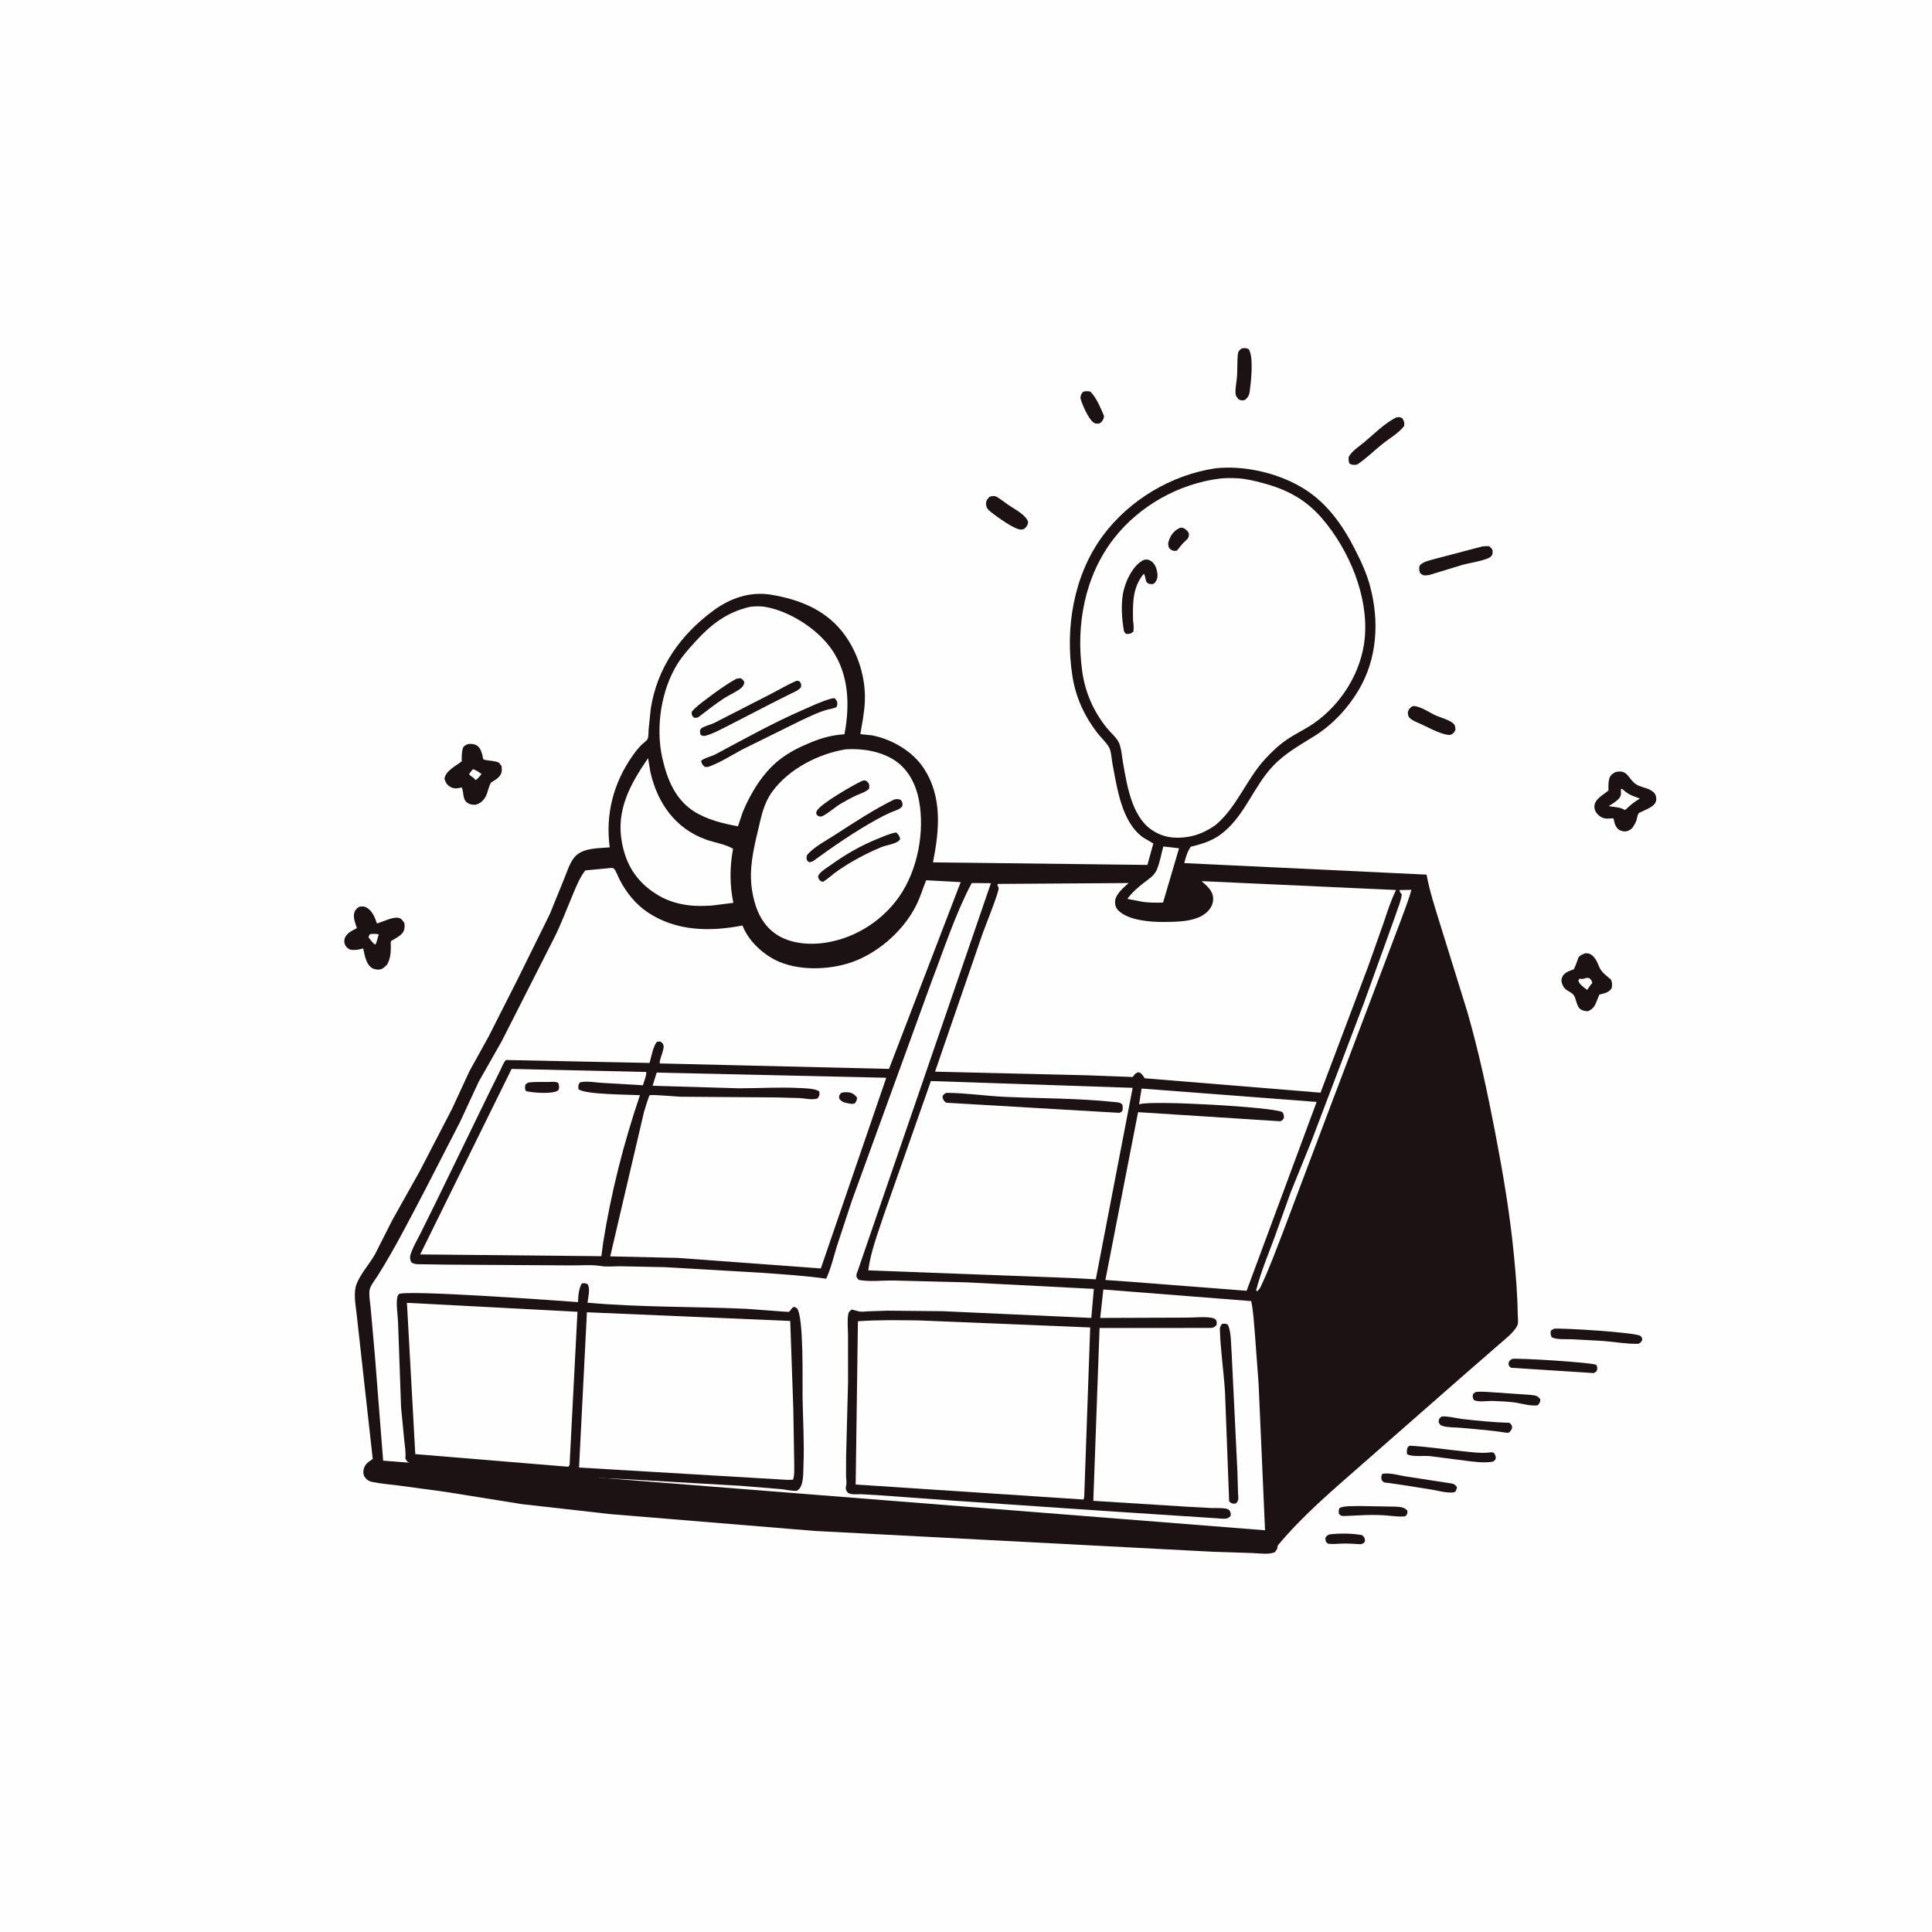 <svg version="1.1" xmlns="http://www.w3.org/2000/svg" style="display: block;" viewBox="0 0 2048 2048" width="1024" height="1024">
<path transform="translate(0,0)" fill="rgb(254,254,254)" d="M -0 -0 L 2048 0 L 2048 2048 L -0 2048 L -0 -0 z"/>
<path transform="translate(0,0)" fill="rgb(28,18,20)" d="M 1409.33 1626.5 C 1420.25 1625.23 1433.05 1625.32 1443.86 1627.3 C 1446.52 1629.82 1446.51 1629.86 1447.03 1633.5 C 1445.59 1636.17 1445.41 1635.93 1442.5 1636.95 C 1436.05 1636.6 1429.48 1636.08 1423.02 1636.25 C 1417.84 1636.39 1412.95 1637.11 1407.78 1636.39 C 1405.04 1634.18 1405.38 1634.04 1404.9 1630.5 C 1406.26 1627.85 1406.62 1627.85 1409.33 1626.5 z"/>
<path transform="translate(0,0)" fill="rgb(28,18,20)" d="M 1147.91 415.5 C 1150.57 414.296 1152.71 414.698 1155.5 415.004 C 1161.64 419.959 1167.16 433.531 1170.34 440.939 C 1169.96 444.22 1169.35 444.888 1167.49 447.5 L 1164.98 449.071 C 1162.77 449.014 1161.46 449.358 1159.52 448.127 C 1153.94 444.581 1146.95 428.48 1145.28 422 C 1145.71 419.075 1145.88 417.808 1147.91 415.5 z"/>
<path transform="translate(0,0)" fill="rgb(28,18,20)" d="M 1564.41 1475.5 L 1565.01 1475.43 C 1572.17 1474.89 1579.6 1475.77 1586.77 1476.19 L 1616.09 1478.18 C 1619.68 1478.55 1626.45 1478.54 1629.5 1480.16 C 1630.53 1480.7 1631.83 1482.25 1632.74 1483.07 C 1632.82 1486.48 1632.26 1486.79 1630.37 1489.5 C 1623.9 1491.18 1611.81 1487.4 1604.8 1486.56 C 1597.38 1485.66 1589.74 1485.31 1582.27 1485.08 C 1576.38 1484.9 1567.65 1486.57 1562.5 1484.2 C 1560.79 1481.24 1561 1481.07 1561.5 1477.64 L 1564.41 1475.5 z"/>
<path transform="translate(0,0)" fill="rgb(28,18,20)" d="M 1440.74 1596.44 L 1479.95 1597.12 C 1484.83 1597.5 1488.67 1597.65 1491.96 1601.5 C 1491.7 1604.99 1492.08 1605.13 1489.5 1607.4 C 1484.3 1607.97 1479.12 1607.3 1473.93 1606.85 C 1465.05 1605.84 1455.69 1605.76 1446.76 1606.05 L 1427.17 1606.94 C 1425.88 1606.94 1423.02 1607.24 1422 1606.82 C 1420.96 1606.39 1420.19 1605.48 1419.29 1604.81 C 1419.09 1602.06 1418.73 1600.98 1420.03 1598.5 C 1425.41 1596.04 1434.71 1596.72 1440.74 1596.44 z"/>
<path transform="translate(0,0)" fill="rgb(28,18,20)" d="M 1528.37 1501.5 C 1534.98 1501.02 1543.96 1503.5 1550.78 1504.28 C 1567.2 1506.16 1583.48 1507.74 1600 1508.24 C 1602.23 1510.04 1602.24 1510.22 1602.99 1513 C 1602.19 1515.89 1601.81 1516.35 1599.69 1518.5 C 1597.64 1518.92 1598.33 1518.98 1596.47 1518.68 C 1580.86 1516.2 1564.84 1515.01 1549.1 1513.58 C 1542.95 1513.02 1534.84 1513.36 1529.03 1511.51 C 1526.38 1510.67 1526.25 1509.79 1524.98 1507.5 C 1525.51 1503.63 1525.28 1503.86 1528.37 1501.5 z"/>
<path transform="translate(0,0)" fill="rgb(28,18,20)" d="M 1465.12 1562.5 C 1471.76 1560.61 1482.51 1563.84 1489.5 1564.95 L 1537.88 1572.42 C 1541.41 1572.89 1542.37 1573.67 1544.51 1576.48 L 1543.28 1580.5 C 1541.58 1581.83 1541.85 1581.97 1539.46 1582.11 C 1532.6 1582.5 1524.83 1580.35 1518.1 1579.13 L 1487.02 1574.18 L 1472.03 1572.01 C 1470.99 1571.85 1467.84 1571.73 1467 1571.25 C 1466.1 1570.72 1465.45 1569.84 1464.68 1569.14 C 1464.07 1565.96 1463.98 1565.5 1465.12 1562.5 z"/>
<path transform="translate(0,0)" fill="rgb(28,18,20)" d="M 1497.52 748.5 C 1504.9 747.911 1515.39 755.506 1522.22 758.5 C 1527.64 760.87 1535.11 762.708 1539.8 766.272 C 1542.69 768.469 1542.57 770.229 1542.84 773.5 C 1541.1 777.294 1540.98 777.246 1537.5 779.027 C 1528.71 779.469 1514.77 771.349 1506.57 767.68 C 1502.91 766.04 1497.81 764.211 1494.8 761.5 C 1492.4 759.332 1492.56 757.563 1492.37 754.5 C 1494.01 751.135 1494.19 750.576 1497.52 748.5 z"/>
<path transform="translate(0,0)" fill="rgb(28,18,20)" d="M 1315.91 369.5 C 1318.94 368.776 1320.71 368.709 1323.5 370.005 C 1329.22 377.388 1326.1 404.958 1324.8 414.695 C 1324.22 419.029 1322.98 421.393 1319.5 424.003 C 1316.48 424.706 1316.13 424.565 1313.18 423.5 C 1311.71 421.79 1310.08 420.064 1309.8 417.704 C 1309.14 412.14 1310.96 404.396 1311.32 398.655 C 1311.79 391.307 1311.4 383.81 1312.07 376.5 C 1312.42 372.766 1313.11 371.936 1315.91 369.5 z"/>
<path transform="translate(0,0)" fill="rgb(28,18,20)" d="M 1049.13 526.5 C 1052.25 525.883 1054.05 525.193 1057 526.926 C 1061.12 529.343 1064.99 532.589 1068.95 535.288 C 1075.4 539.684 1087.73 545.796 1089.94 553.5 C 1089.06 557.321 1088.74 557.767 1085.92 560.5 C 1084.59 560.998 1084.56 561.072 1082.99 561.324 C 1076.4 562.378 1056.03 547.168 1050.5 542.865 C 1047.31 540.384 1045.35 538.256 1045.25 534 C 1045.16 530.456 1046.92 528.817 1049.13 526.5 z"/>
<path transform="translate(0,0)" fill="rgb(28,18,20)" d="M 1494.37 1532.5 C 1513.19 1533.5 1531.88 1536.48 1550.62 1538.39 C 1559.78 1539.32 1569.66 1540.74 1578.84 1539.69 C 1580.89 1539.45 1581.84 1539.21 1583.75 1540.21 C 1584.75 1541.97 1585.5 1543.13 1585.61 1545.21 C 1585.71 1547.1 1584.66 1547.58 1583.5 1548.94 C 1582.48 1549.31 1582.19 1549.45 1580.98 1549.63 C 1572.74 1550.84 1563.1 1549.59 1554.9 1548.58 L 1515.56 1543.52 C 1509.48 1542.94 1496.27 1544.53 1491.61 1541.5 C 1491.21 1539.47 1491.24 1538.08 1491.65 1536.08 C 1492.13 1533.69 1492.32 1533.88 1494.37 1532.5 z"/>
<path transform="translate(0,0)" fill="rgb(28,18,20)" d="M 1602.94 1440.5 C 1609.25 1439.32 1688.18 1444.34 1691.86 1446.74 C 1693.01 1447.5 1693.21 1449.77 1693.12 1451 C 1692.92 1453.82 1691.64 1454.27 1689.5 1455.52 L 1602 1449.91 C 1599.55 1448.26 1599.66 1448.38 1598.99 1445.5 C 1599.92 1442.21 1600.04 1442.37 1602.94 1440.5 z"/>
<path transform="translate(0,0)" fill="rgb(28,18,20)" d="M 1647.22 1408.5 C 1656.09 1407.52 1732.87 1412.45 1738.58 1415.95 C 1740.41 1417.08 1740.44 1418.08 1740.92 1420 C 1739.68 1423.01 1739.53 1422.93 1736.65 1424.5 C 1724.53 1424.82 1711.14 1422.33 1698.95 1421.46 L 1666.23 1419.66 C 1660.15 1419.42 1650.08 1420.32 1644.78 1417.5 C 1643.61 1414.37 1643.45 1413.78 1644 1410.5 L 1647.22 1408.5 z"/>
<path transform="translate(0,0)" fill="rgb(28,18,20)" d="M 1480.23 442.5 C 1483.55 442.046 1483.74 441.836 1486.6 443.5 C 1488.5 446.942 1488.82 447.342 1488.5 451.458 C 1482.99 458.978 1472.43 464.983 1465.01 470.97 C 1456.24 478.051 1447.91 486.349 1438.5 492.527 C 1434.85 492.855 1433.91 493.18 1430.54 491.5 C 1429.46 488.815 1429.47 487.309 1429.64 484.5 C 1432.88 478.111 1440.56 473.425 1446.04 468.852 C 1456.22 460.37 1468.25 448.111 1480.23 442.5 z"/>
<path transform="translate(0,0)" fill="rgb(28,18,20)" d="M 1571.66 579.145 C 1573.91 578.9 1576.23 578.996 1578.5 578.979 L 1581.19 581.5 C 1582.79 583.435 1582.21 585.742 1581.92 588 C 1580.34 590.066 1579.7 590.88 1577.2 591.885 C 1569.04 595.175 1559.11 596.486 1550.48 598.71 L 1515.12 609.499 L 1513.76 609.702 C 1509.57 610.16 1508.88 610.304 1505.5 607.681 C 1504.22 604.266 1504.03 603.041 1504.9 599.5 C 1508.62 595.075 1516.94 593.712 1522.33 592.129 L 1571.66 579.145 z"/>
<path transform="translate(0,0)" fill="rgb(28,18,20)" d="M 1680.59 1010.5 C 1681.75 1010.55 1683.37 1010.53 1684.5 1010.92 C 1690.26 1012.89 1692.92 1019.34 1695.02 1024.5 C 1697.69 1031.05 1702.67 1033.85 1707.76 1038.5 C 1709.03 1041.89 1709.07 1043.75 1708.5 1047.31 C 1705.78 1051.91 1701.6 1052.68 1696.71 1054 L 1695.35 1054.36 L 1693.09 1060 L 1692.58 1061.33 C 1690.58 1066.48 1688.68 1069.6 1683.5 1071.89 C 1681.13 1072.04 1678.7 1071.56 1676.57 1070.5 C 1673.56 1069 1672.56 1066.56 1671.52 1063.55 C 1670.6 1060.84 1669.62 1056.19 1667.61 1054.15 C 1664.12 1050.61 1659.14 1049.98 1656.82 1045 C 1655.24 1041.6 1654.57 1039.18 1656.09 1035.56 C 1658.11 1030.76 1663.91 1029.2 1668.37 1027.47 C 1669.51 1024.97 1670.67 1022.5 1671.49 1019.87 L 1673 1015.5 C 1674.45 1012.67 1677.8 1011.53 1680.59 1010.5 z"/>
<path transform="translate(0,0)" fill="rgb(254,254,254)" d="M 1682.09 1036.5 L 1685 1036.99 C 1686.84 1038.98 1687.3 1039.4 1687.91 1042 C 1686.69 1043.32 1685.67 1044.52 1684.7 1046.04 L 1682.5 1049.31 L 1679.97 1047.5 C 1677.1 1044.97 1674.16 1043.25 1673.09 1039.5 L 1674.37 1037.37 C 1676.93 1038.22 1678.6 1037.56 1681.07 1036.82 L 1682.09 1036.5 z"/>
<path transform="translate(0,0)" fill="rgb(28,18,20)" d="M 497.437 788.5 L 501.5 788.75 C 507.744 789.953 509.735 794.463 511.219 800.004 C 511.451 800.868 512.004 804.237 512.41 804.768 C 513.633 806.37 525.589 806.173 528.801 808.5 C 529.758 809.193 530.916 811.186 531.694 812.174 C 532.683 819.459 530.919 822.637 524.932 826.786 C 523.927 827.483 521.126 828.932 520.474 829.757 C 518.206 832.622 517.125 839.873 515.227 843.601 C 512.779 848.41 509.628 851.388 504.5 853.022 C 502.264 853.124 500.144 853.125 498.01 852.321 C 489.456 849.096 492.275 841.247 489.5 834.67 C 485.3 835.755 481.69 836.45 477.67 834.295 C 473.968 832.311 472.24 829.386 471.144 825.5 C 472.468 816.811 482.984 812.276 489.487 806.953 C 489.365 801.926 489.321 796.757 491.077 792 C 493.244 789.61 494.438 789.269 497.437 788.5 z"/>
<path transform="translate(0,0)" fill="rgb(254,254,254)" d="M 501.143 815.5 C 503.592 815.338 508.353 819.148 510.524 820.48 L 506.141 825.5 L 503.979 826.903 C 502.001 823.422 498.94 823.449 497.235 820.5 L 501.143 815.5 z"/>
<path transform="translate(0,0)" fill="rgb(28,18,20)" d="M 380.202 961.5 C 382.605 960.829 385.109 960.465 387.432 961.48 C 393.735 964.238 397.002 971.309 399.023 977.423 L 399.512 978.925 C 405.913 977.212 416.156 971.625 422.5 972.991 C 425.797 973.702 426.849 975.977 428.669 978.5 C 429.942 988.503 425.605 990.914 417.567 995.785 C 417.274 995.963 414.531 997.443 414.425 997.659 C 413.978 998.567 414.342 1003.06 414.315 1004.24 C 414.151 1011.51 413.761 1015.93 410.398 1022.46 C 408.71 1024.09 406.837 1026.1 404.682 1027.09 C 401.879 1028.39 397.584 1027.85 394.896 1026.46 C 388.057 1022.9 386.491 1012.19 385.033 1005.41 L 383.829 1005.71 L 382 1006.13 C 378.003 1007.09 375.231 1007.19 371.122 1006.67 C 369.022 1005.39 367.463 1004.54 366.202 1002.37 C 364.929 1000.17 364.575 997.206 365.41 994.754 C 367.217 989.449 372.334 986.977 376.969 984.591 L 378.311 983.912 C 377.026 979.768 374.812 974.423 375.158 970.074 C 375.49 965.914 377.018 963.99 380.202 961.5 z"/>
<path transform="translate(0,0)" fill="rgb(254,254,254)" d="M 391.858 990.5 C 394.713 989.537 398.557 989.944 401.5 990.451 L 398.887 999.5 L 397.659 1001.39 C 394.886 999.488 392.687 996.129 390.569 993.5 L 391.858 990.5 z"/>
<path transform="translate(0,0)" fill="rgb(28,18,20)" d="M 1712.34 818.5 C 1725.82 815.044 1725.72 825.899 1734.49 831.502 C 1738.85 834.284 1744.44 834.825 1749 837.217 C 1752.05 838.82 1754.4 840.523 1755.32 844 C 1757.84 853.49 1748.13 856.536 1741.45 859.891 C 1740.77 860.234 1737.5 861.541 1737.07 862.077 C 1735.76 863.722 1735.25 867.938 1734.56 869.991 C 1733.62 872.792 1731.84 875.335 1730.26 877.81 C 1728.65 879.196 1726.61 880.642 1724.5 881.129 C 1721.96 881.718 1718.65 881.107 1716.5 879.733 C 1713.02 877.507 1711.44 873.169 1710.76 869.301 L 1710.5 867.665 C 1708.27 867.468 1709.19 867.441 1707.28 867.616 C 1702.17 868.084 1698.55 867.685 1694.58 864.17 C 1691.88 861.777 1690.09 858.687 1690.13 855 C 1690.23 846.842 1699.76 842.679 1705.08 837.844 C 1704.96 833.823 1704.8 829.735 1705.79 825.802 C 1706.76 821.989 1709.06 820.313 1712.34 818.5 z"/>
<path transform="translate(0,0)" fill="rgb(254,254,254)" d="M 1718.17 836.5 L 1719.42 836.284 L 1722.95 839.13 C 1727.57 842.899 1732.84 844.488 1738.38 846.452 C 1733.51 849.507 1729.19 852.428 1725.08 856.49 L 1724.08 857.5 L 1722.48 858.668 C 1717.17 855.234 1711.26 855.779 1705.31 854.503 C 1709.07 852.152 1713.15 849.801 1716.17 846.497 C 1718.64 843.782 1718.41 840.991 1718.23 837.58 L 1718.17 836.5 z"/>
<path transform="translate(0,0)" fill="rgb(28,18,20)" d="M 1288.81 496.364 C 1318.89 493.318 1352.85 500.963 1379 516.135 C 1405.77 531.663 1422.84 555.791 1436.59 582.86 C 1443 595.465 1448.9 608.236 1452.5 621.963 C 1462.24 659.091 1459.94 698.391 1440.01 731.87 C 1428.78 750.732 1413.05 767.674 1394.48 779.5 C 1377.95 790.025 1362.97 797.727 1349.28 812.187 C 1329.35 833.256 1320.36 862.248 1298 881.348 C 1286.82 890.897 1276.28 894.082 1262.23 897.589 C 1258.79 902.356 1256.78 909.267 1255.37 914.921 L 1512.22 927.135 C 1515.45 944.784 1521.15 961.934 1526.39 979.062 L 1555.47 1072.7 C 1567.53 1114.66 1576.68 1157.44 1584.91 1200.3 C 1593.25 1243.68 1600.71 1287.31 1604.89 1331.31 C 1606.84 1351.79 1608.62 1372.46 1608.85 1393.04 C 1608.88 1395.95 1609.6 1401.29 1608.88 1403.84 C 1607.74 1407.84 1602.44 1413.33 1599.49 1416.09 L 1547.26 1461.55 L 1442.94 1553.05 C 1412.46 1579.84 1380.41 1606.93 1354.5 1638.26 C 1354.13 1641.57 1353.6 1642.66 1351.5 1645.24 C 1345.46 1648.29 1334.73 1646.51 1327.95 1646.29 L 1284.65 1644.88 L 863.914 1622.87 L 647.145 1605.04 L 553.252 1594.45 L 472.42 1581.47 L 422.647 1574.73 C 413.144 1573.47 403.584 1572.82 394.181 1570.85 C 391.862 1570.36 389.361 1569.03 387.776 1567.22 C 385.576 1564.71 384.794 1561.91 385.3 1558.66 C 386.209 1552.81 389.313 1550.5 393.998 1547.33 L 395.121 1546.58 L 377.868 1391.39 C 376.723 1381.92 374.5 1369.39 378.221 1360.5 C 382.953 1349.18 391.656 1340.01 397.638 1329.35 L 416.068 1293 L 444.799 1241.75 L 479.217 1175.36 L 497.618 1135.53 L 517.926 1098.85 L 548.306 1038.87 L 582.9 968.779 L 598.471 930.467 C 601.263 923.459 604.022 914.654 608.863 908.821 C 617.449 898.476 633.927 899.395 646.328 898.233 C 641.634 863.132 650.265 829.814 670.754 800.844 C 673.625 796.785 676.636 792.948 680.165 789.435 C 681.534 788.073 685.661 785.056 686.4 783.507 C 687.647 780.895 687.348 776.244 687.545 773.361 L 689.78 751.69 C 696.429 707.93 721.367 672.613 756.834 646.764 C 774.439 633.933 795.352 626.843 817.135 630.394 C 848.64 635.53 877.327 647.313 896.275 674.223 C 909.967 693.67 917.663 718.986 916.795 742.831 C 916.364 754.672 913.964 766.55 911.995 778.214 L 924.369 779.495 C 945.134 783.549 966.854 795.968 978.748 813.704 C 999.184 844.176 995.827 879.842 989 914.127 L 1216.29 916.852 L 1222.58 894.118 L 1211.88 887.862 C 1188.86 871.443 1184.33 835.691 1179.32 810.045 C 1178.32 804.931 1178.21 797.789 1176.08 793.148 C 1173.57 787.715 1167.08 781.953 1163.3 777.053 C 1149.47 759.101 1140.34 739.262 1136.81 716.792 C 1128.85 666.221 1137.94 610.188 1168.73 568.334 C 1196.94 529.988 1241.74 503.254 1288.81 496.364 z"/>
<path transform="translate(0,0)" fill="rgb(254,254,254)" d="M 1233.19 897.302 L 1249.84 899.196 L 1232.9 956.734 C 1225.47 957.014 1218.48 956.91 1211.1 955.982 L 1195.08 952.832 C 1199.86 946.162 1206.02 940.875 1212.46 935.847 C 1217.57 931.864 1223.27 928.562 1226.03 922.444 C 1229.4 914.976 1230.92 905.251 1233.19 897.302 z"/>
<path transform="translate(0,0)" fill="rgb(254,254,254)" d="M 1483.48 943.5 L 1496.15 943.242 C 1493.37 953.704 1489.12 963.842 1485.54 974.067 L 1454.64 1055.73 L 1410.5 1172.14 L 1360.23 1305.52 C 1352.47 1325.39 1345.24 1345.61 1335.97 1364.83 C 1335.2 1366.28 1333.95 1367.48 1332.88 1368.71 L 1331.5 1367.9 C 1336.45 1348.68 1344.25 1330.11 1351.13 1311.52 L 1368.34 1263.49 L 1389.96 1210.29 L 1445.82 1063.16 L 1479.15 970.676 C 1481.46 963.222 1485.02 955.769 1485.94 948 C 1484.91 946.821 1484.14 946.026 1483.69 944.479 L 1483.48 943.5 z"/>
<path transform="translate(0,0)" fill="rgb(254,254,254)" d="M 686.99 803.715 L 689.476 818.515 C 696.976 851.376 715.849 878.175 748.214 889.926 C 756.918 893.086 769.508 895.022 777.079 899.756 C 773.532 918.509 773.378 938.363 777.41 957.039 L 754.25 959.956 C 745.914 960.399 737.125 960.656 728.854 959.481 C 715.52 957.588 704.806 953.927 693.522 946.379 C 673.981 933.307 663.449 915.933 659.199 892.753 C 652.928 858.55 668.185 830.99 686.99 803.715 z"/>
<path transform="translate(0,0)" fill="rgb(254,254,254)" d="M 896.684 794.293 C 914.228 793.147 934.402 796.442 949.181 806.534 C 963.327 816.195 971.161 832.207 974.212 848.659 C 980.393 881.992 972.735 922.472 953.188 950.449 C 935.713 975.46 908.081 993.422 877.989 998.79 C 859.625 1002.19 837.585 1000.83 821.888 989.777 C 806.674 979.065 800.02 961.575 797.216 943.865 C 793.716 921.759 798.567 900.839 803.692 879.476 C 807.311 864.389 809.455 851.73 818.87 838.854 C 836.286 815.035 868.012 798.8 896.684 794.293 z"/>
<path transform="translate(0,0)" fill="rgb(28,18,20)" d="M 914.568 827.5 L 917.408 827.233 C 918.297 827.878 919.473 828.662 920.178 829.5 C 921.838 831.475 921.543 833.714 921.268 836.068 C 917.74 839.623 912.491 840.992 908 843.047 C 902.37 845.624 896.831 848.645 891.51 851.807 C 884.564 855.936 878.718 861.683 871.5 865.303 C 868.548 865.898 868.562 865.562 865.921 864.013 C 865.211 861.868 864.796 861.996 865.8 859.74 C 869.097 852.33 906.223 831.012 914.568 827.5 z"/>
<path transform="translate(0,0)" fill="rgb(28,18,20)" d="M 949.285 882.5 L 950.612 882.846 C 952.796 885.235 953.533 886.336 954.209 889.5 C 951.474 894.588 939.856 895.671 934.547 897.873 C 918.281 904.62 902.531 913.058 888.022 923.047 C 882.658 926.74 878.065 931.346 872.5 934.745 L 870.973 934.396 C 868.257 933.27 868.086 932.041 867.172 929.5 C 867.538 928.202 867.569 927.728 868.5 926.51 C 871.286 922.866 877.378 919.283 881.107 916.604 C 896.788 905.34 912.533 896.391 930.445 889.101 C 936.565 886.61 942.792 883.817 949.285 882.5 z"/>
<path transform="translate(0,0)" fill="rgb(28,18,20)" d="M 947.891 847.5 C 951.13 847.047 951.981 846.594 954.976 848.099 C 956.893 851.017 956.88 851.022 956.538 854.5 C 953.757 858.328 949.099 859.095 944.928 860.891 C 939.765 863.115 934.792 865.628 929.875 868.35 C 906.302 881.404 883.387 897.128 861.648 913.007 L 858 914.117 L 855.771 912.5 C 854.64 909.793 854.846 909.416 855.441 906.5 C 862.365 898.024 875.519 891.178 884.819 885.178 C 905.527 871.819 925.703 858.417 947.891 847.5 z"/>
<path transform="translate(0,0)" fill="rgb(254,254,254)" d="M 795.488 643.183 C 800.43 642.697 806.152 642.45 811.062 643.296 C 837.431 647.842 867.131 667.042 882.161 689.141 C 900.058 715.457 900.941 748.061 895.16 778.334 C 882.112 779.253 871.567 782.024 859.5 786.979 C 847.699 791.825 836.056 797.582 826.017 805.534 C 808.498 819.413 795.912 840.379 787.372 860.733 L 782.264 875.921 C 766.541 873.022 749.374 868.872 735.713 860.158 C 715.794 847.451 707.233 826.053 702.187 803.995 C 694.769 771.573 700.63 731.299 718.585 703.038 C 723.668 695.038 729.985 687.959 736.343 680.963 C 753.478 662.111 770.297 648.811 795.488 643.183 z"/>
<path transform="translate(0,0)" fill="rgb(28,18,20)" d="M 780.621 719.5 L 785 718.915 C 787.587 720.613 788.001 720.64 789.045 723.5 C 788.507 725.693 787.787 727.397 786.072 728.955 C 781.506 733.1 773.354 736.414 768 739.908 C 758.401 746.174 749.557 753.1 740.5 760.085 C 738.31 761.138 737.943 761.013 735.5 760.699 C 733.164 757.963 733.194 758.094 733.258 754.5 C 737.644 749.222 743.595 745.013 749.052 740.855 C 759.11 733.192 769.542 725.602 780.621 719.5 z"/>
<path transform="translate(0,0)" fill="rgb(28,18,20)" d="M 844.861 721.5 L 847.677 722.324 C 849.487 725.216 849.515 725.134 849.018 728.5 C 845.973 732.332 841.294 733.852 837 735.958 L 817.892 745.572 L 772.196 769.132 C 764.231 773.096 756.121 777.696 747.5 780.024 C 744.691 780.152 744.644 780.268 742.411 778.6 L 741.996 774.5 C 742.497 773.675 742.757 772.642 743.5 772.026 C 745.954 769.991 753.68 768.014 757.04 766.385 L 817.798 735.273 C 826.759 730.667 835.542 725.311 844.861 721.5 z"/>
<path transform="translate(0,0)" fill="rgb(28,18,20)" d="M 881.441 740.5 L 884.5 740.043 C 885.425 740.849 885.958 741.206 886.628 742.35 C 888.072 744.818 887.768 747.09 886.762 749.5 C 885.08 750.224 883.576 750.863 881.766 751.194 C 870.163 753.311 858.303 759.568 847.638 764.462 L 786.321 794.758 C 774.639 801.079 763.075 808.633 750.5 813.005 L 747 812.912 C 744.569 810.647 743.891 809.746 743.182 806.5 C 747.283 803.098 753.457 802.231 758.235 799.691 C 788.958 783.36 818.871 766.56 850.873 752.619 C 860.807 748.291 870.968 743.309 881.441 740.5 z"/>
<path transform="translate(0,0)" fill="rgb(254,254,254)" d="M 542.322 1133.1 L 684.995 1136.33 C 685.781 1138.87 682.336 1147.45 681.496 1150.42 L 637.496 1147.85 C 630.527 1147.41 621.098 1145.54 614.5 1147.49 C 612.776 1150.38 613.041 1151.22 613.141 1154.5 C 619.437 1160.37 666.837 1160.24 678.361 1160.93 C 660.969 1212.38 648.067 1263.08 639.44 1316.75 L 637.472 1331.61 L 445.415 1329.75 L 542.322 1133.1 z"/>
<path transform="translate(0,0)" fill="rgb(28,18,20)" d="M 560.026 1147.5 C 566.942 1146.62 574.436 1147.04 581.422 1146.96 C 584.731 1146.92 588.931 1146.16 591.819 1148 C 592.46 1150.33 593.04 1152.02 592.323 1154.43 C 591.704 1156.52 590.328 1156.48 588.5 1157.33 C 580.677 1159.43 565.443 1158.41 557.5 1156.61 C 556.04 1153.51 556.475 1152.78 557.031 1149.5 L 560.026 1147.5 z"/>
<path transform="translate(0,0)" fill="rgb(254,254,254)" d="M 1210.13 1153.92 L 1395.7 1168.09 L 1321.46 1368.3 L 1198.75 1358.77 L 1171.76 1356.81 L 1206.4 1178.94 L 1356.42 1188.54 C 1359.01 1188.41 1359.26 1187.37 1360.9 1185.5 C 1360.91 1182.15 1361.29 1181.49 1359.17 1178.76 C 1347.34 1173.31 1222.05 1166.38 1208.59 1170.37 L 1207.48 1170.73 L 1210.13 1153.92 z"/>
<path transform="translate(0,0)" fill="rgb(254,254,254)" d="M 909.434 1400.59 C 930.779 1399.03 952.679 1399.44 974.073 1399.7 L 1155.65 1407.16 L 1149.33 1586.5 L 1148.65 1589.57 L 907.042 1573.66 L 909.434 1400.59 z"/>
<path transform="translate(0,0)" fill="rgb(254,254,254)" d="M 696.132 1136.99 L 939.48 1142.47 L 870.115 1344.61 L 718.249 1333.42 L 646.858 1331.79 L 682.662 1178.7 C 683.229 1176.87 687.893 1161.41 688.609 1161.02 C 690.449 1160.03 716.194 1162.37 721.332 1162.58 L 822.337 1163.31 L 848.071 1164.01 C 853.254 1164.33 862.354 1166.54 867.009 1164.09 C 868.735 1160.88 868.955 1160.65 868.5 1157.06 C 864.253 1153.61 852.236 1153.6 846.761 1153.33 C 825.571 1152.27 804.386 1153.65 783.198 1153.63 L 691.764 1150.97 L 696.132 1136.99 z"/>
<path transform="translate(0,0)" fill="rgb(28,18,20)" d="M 891.747 1158.5 C 894.112 1157.76 896.483 1157.67 898.945 1157.88 C 903.339 1158.26 905.87 1160.13 908.5 1163.49 C 908.41 1166.23 907.857 1167.27 906.291 1169.5 C 903.888 1170.5 902.34 1170.18 899.849 1169.72 C 895.257 1168.88 892.374 1168.4 889.613 1164.5 C 889.368 1160.95 889.423 1161.23 891.747 1158.5 z"/>
<path transform="translate(0,0)" fill="rgb(254,254,254)" d="M 986.797 1145.95 L 1200.66 1153.16 L 1161.59 1356.14 L 1136.32 1354.78 L 920.382 1346.65 C 922.897 1326.95 930.773 1306.83 936.875 1288 L 986.797 1145.95 z"/>
<path transform="translate(0,0)" fill="rgb(28,18,20)" d="M 1002.99 1158.5 L 1004.17 1158.45 C 1024.51 1158.62 1045.4 1161.83 1065.84 1162.74 C 1104.27 1164.44 1143.72 1164.15 1181.96 1168.25 C 1185.51 1168.63 1187.32 1168.44 1189.79 1171 C 1190.1 1173.16 1190.49 1175.04 1189.79 1177.17 C 1189.23 1178.85 1187.98 1178.94 1186.5 1179.68 L 1003 1168.93 C 1000.24 1166.76 1000.15 1166.36 999.035 1163 C 999.9 1160 1000.28 1160.18 1002.99 1158.5 z"/>
<path transform="translate(0,0)" fill="rgb(254,254,254)" d="M 1292.58 507.378 C 1298.96 506.593 1305.91 506.655 1312.33 507.038 C 1320.94 507.554 1329.91 509.748 1338.22 511.944 C 1364.06 518.777 1384.07 529.297 1401.68 549.834 C 1430.01 582.889 1450.76 631.96 1446.74 676.035 C 1443.44 712.204 1422.03 746.5 1392.42 766.94 C 1383.62 773.009 1373.84 777.481 1364.97 783.441 C 1355.88 789.556 1348.03 796.965 1340.66 805.06 C 1321.12 826.525 1310.97 855.605 1288.94 874.221 C 1280.01 880.667 1270.55 885.234 1259.59 887.051 C 1245.15 889.447 1231.88 887.672 1219.86 879.006 C 1199.4 864.272 1194.5 831.436 1190.4 808.357 C 1189.26 801.95 1188.81 793.408 1186.19 787.46 C 1183.73 781.861 1177.19 776.563 1173.31 771.717 C 1158.96 753.828 1150.19 733.722 1147.1 711.035 C 1140.44 662.157 1149.96 610.516 1180.7 570.897 C 1207.48 536.387 1249.43 512.846 1292.58 507.378 z"/>
<path transform="translate(0,0)" fill="rgb(28,18,20)" d="M 1250.98 559.5 L 1252.87 559.379 C 1254.55 559.568 1256.32 560.658 1257.51 561.8 C 1259.63 563.829 1260.61 564.829 1260.19 568 C 1259.87 570.429 1258.46 571.799 1256.72 573.271 C 1253.15 576.288 1250.56 580.239 1247.5 583.769 L 1246.5 583.883 C 1242.54 584.085 1242.01 583.339 1239.23 580.89 C 1238.22 577.742 1237.95 576.187 1239.06 573 C 1241.25 566.715 1244.88 562.159 1250.98 559.5 z"/>
<path transform="translate(0,0)" fill="rgb(28,18,20)" d="M 1212.49 593.5 C 1215.68 592.821 1217.38 592.961 1220.18 594.765 C 1223.82 597.105 1225.66 601.431 1226.48 605.5 C 1227.33 609.667 1227.41 613.458 1224.75 617 C 1223.56 618.581 1222.63 619.292 1220.5 619.204 C 1212.45 618.873 1215.51 612.235 1212.5 608.192 C 1200.27 622.562 1200.78 640.108 1201.08 657.735 C 1201.62 661.786 1201.97 665.387 1201.48 669.458 C 1198.08 672.249 1197.7 671.909 1193.5 671.944 L 1191.55 669.395 C 1189.01 656.198 1187.83 637.476 1191.48 624.525 L 1191.94 623 L 1192.83 620.062 C 1196.21 610.233 1202.91 598.084 1212.49 593.5 z"/>
<path transform="translate(0,0)" fill="rgb(254,254,254)" d="M 1273.72 934.041 L 1479.88 943.431 C 1474.31 954.641 1470.66 966.501 1466.65 978.321 L 1450.11 1025 L 1399.81 1158.27 L 1213.38 1143.01 C 1211.63 1140.05 1210.54 1138.31 1207.5 1136.62 C 1203.3 1137.4 1203.27 1138.4 1200.73 1141.66 L 1151.42 1139.82 L 991.184 1136 L 1041.37 990.263 C 1043.79 983.364 1059.03 945.661 1058.58 941.5 C 1058.45 940.256 1057.68 939.167 1057.22 938 L 1058 936.992 L 1196.43 936.062 C 1191.01 940.853 1182.2 948.107 1182 955.845 C 1181.91 959.429 1182.93 962.606 1185.5 965.156 C 1196.17 975.731 1219.4 977.436 1233.63 977.303 C 1248.49 977.165 1269.99 977.341 1280.84 965.454 C 1284.27 961.707 1286.26 957.129 1285.99 952 C 1285.56 943.94 1279.28 938.973 1273.72 934.041 z"/>
<path transform="translate(0,0)" fill="rgb(254,254,254)" d="M 644.228 920.42 C 646.168 920.245 649.433 919.377 650.961 921 C 653.028 923.196 655.196 929.35 656.743 932.34 C 663.827 946.034 673.764 958.569 686.728 967.197 C 716.927 987.294 752.592 987.745 787.104 981.071 L 787.7 982.574 C 794.477 998.793 810.29 1012.94 826.253 1019.65 C 850.348 1029.77 884.086 1027.94 908 1018.05 C 934.471 1007.09 959.079 984.581 971.672 958.747 C 975.681 950.523 978.284 941.572 981.781 933.109 L 1018.37 935.096 L 942.385 1133.08 L 699.469 1127.29 C 698.263 1124.67 703.993 1113.41 703.47 1108.85 C 703.158 1106.13 701.973 1105.69 700 1103.99 L 696.347 1104.36 C 692.23 1109.25 690.46 1120.48 688.523 1126.76 L 536.288 1123.65 C 533.501 1126.73 531.946 1131.23 530.124 1134.96 L 519.914 1155.52 L 462.678 1273.19 L 445.97 1307 C 442.659 1313.57 438.835 1320.05 436.2 1326.93 C 434.453 1331.49 434.016 1333.62 435.934 1338.02 C 439.66 1340.68 443.549 1340.07 447.969 1340.18 L 474.45 1340.58 L 605.562 1341.38 C 615.38 1341.48 627.013 1340.41 636.644 1342.01 C 643.433 1343.14 650.804 1342.21 657.759 1342.3 L 704.249 1343.24 L 807.097 1349.16 C 829.995 1350.87 853.059 1352.22 875.798 1355.49 C 880.776 1344.69 883.507 1332.85 886.985 1321.5 L 902.959 1273 L 987.677 1040 C 1000.88 1005.54 1012.79 968.657 1030.07 936.039 L 1050.41 936.229 L 908.874 1348.22 C 908.375 1349.41 907.933 1350.3 907.851 1351.6 C 907.685 1354.24 908.618 1354.77 910.211 1356.71 C 921.447 1358.98 935.453 1357.21 947.126 1357.39 L 1024.05 1359.33 L 1159.52 1366.28 L 1156.82 1397.06 L 999.75 1389.94 L 940.723 1389.37 L 920.528 1390.04 C 917.259 1390.19 913.193 1390.83 910.031 1390.04 L 903 1388.16 C 900.834 1389.84 899.771 1390.2 899.213 1393.01 C 897.897 1399.66 898.924 1408.35 898.928 1415.19 L 898.969 1464.69 L 896.922 1543.81 L 896.857 1564.47 C 896.903 1567.74 897.655 1571.21 897.039 1574.41 L 896.676 1576 C 896.348 1579.03 896.89 1579.76 898.5 1582.15 C 899.731 1582.88 900.568 1583.42 902 1583.69 C 905.537 1584.35 909.874 1583.82 913.5 1583.94 L 931 1584.98 L 1008.03 1590.57 L 1171.76 1601.71 L 1296.48 1609.88 C 1300.15 1610 1301.65 1609.71 1304.35 1607.21 C 1304.94 1603.84 1304.82 1603.84 1303.14 1600.83 C 1301.9 1600.07 1300.96 1599.44 1299.5 1599.18 C 1294.8 1598.34 1289.15 1598.74 1284.35 1598.58 L 1258.69 1597.2 L 1158.96 1590.93 L 1165.58 1407.74 L 1281.3 1407.67 C 1285.28 1407.77 1286.6 1407.55 1289.5 1404.77 C 1289.96 1401.97 1290.09 1401.6 1288.96 1399.03 C 1287.75 1398.12 1287.01 1397.49 1285.5 1397.14 C 1277.73 1395.35 1265.71 1396.81 1257.52 1396.74 L 1166.27 1397.06 L 1169.59 1366.92 L 1326.31 1379.21 C 1328.64 1390.33 1329.23 1402.09 1330.2 1413.4 L 1334.15 1466.53 L 1341 1622.16 L 406.148 1548.35 L 397.353 1436.46 L 392.921 1386.57 C 392.471 1381.28 390.744 1371.92 391.886 1366.9 C 392.903 1362.43 398.43 1355.48 400.938 1351.46 C 419.106 1322.36 434.647 1291.7 450.62 1261.32 L 487.654 1189.31 L 507.475 1146.61 L 531.692 1104.01 L 587.608 993.895 C 595.11 978.992 600.718 963.568 607.224 948.247 C 610.939 939.496 614.517 930.197 620.433 922.667 L 644.228 920.42 z"/>
<path transform="translate(0,0)" fill="rgb(28,18,20)" d="M 1295.14 1403.5 C 1297.87 1402.92 1298.43 1403.02 1301.11 1403.84 C 1301.86 1404.94 1301.98 1405 1302.5 1406.46 C 1305.18 1414 1304.87 1425.57 1305.56 1433.74 L 1311.68 1559.2 L 1312.37 1582.24 C 1312.42 1584.23 1312.99 1588.82 1312.36 1590.5 C 1311.95 1591.6 1311.13 1592.5 1310.51 1593.5 L 1308.86 1593.88 C 1306.2 1594.18 1304.69 1593.3 1302.95 1591.5 L 1298.59 1476.11 C 1297.22 1453.71 1293.68 1430.98 1293.12 1408.61 C 1293.07 1406.76 1294.3 1405.14 1295.14 1403.5 z"/>
<path transform="translate(0,0)" fill="rgb(28,18,20)" d="M 616.711 1360.5 C 619.912 1360.02 620.157 1360.08 623.073 1361.5 C 625.874 1366.59 623.442 1375.16 622.757 1380.9 C 678.785 1385.93 734.714 1384.89 790.783 1387.38 C 794.797 1387.55 835.592 1390.84 835.981 1390.68 C 838.27 1389.7 838.659 1386.3 842 1385.22 L 844.994 1387.01 C 852.242 1397.39 850.462 1465.26 850.764 1482.22 C 851.186 1505.85 852.676 1529.41 851.709 1553.06 C 851.42 1560.13 852.144 1574.37 846.337 1579.14 C 845.904 1579.5 845.517 1579.95 845 1580.16 C 842.711 1581.11 831.192 1578.86 828.361 1578.57 L 785.5 1575.05 L 666.071 1568.16 L 591.069 1564.63 L 500 1557.02 L 454.034 1553.15 C 447.896 1552.55 440.341 1552.61 434.5 1550.8 C 431.705 1549.94 430.971 1548.44 429.707 1546 C 430.366 1539.12 429.065 1531.83 428.339 1524.97 L 425.157 1491.84 L 421.97 1402 C 421.75 1393.67 419.628 1383.07 421.176 1375 C 421.439 1373.63 422.001 1372.89 422.775 1371.76 C 430.672 1367.12 591.438 1378.69 612.725 1380.3 C 612.925 1373.94 613.435 1366.08 616.711 1360.5 z"/>
<path transform="translate(0,0)" fill="rgb(254,254,254)" d="M 431.363 1381.05 L 612.141 1390.56 L 603.957 1549.25 C 603.934 1552.1 604.222 1552.62 602.5 1554.83 L 440.221 1541.43 L 431.363 1381.05 z"/>
<path transform="translate(0,0)" fill="rgb(254,254,254)" d="M 622.154 1391.06 L 837.678 1400.27 L 840.942 1493.5 L 841.903 1551 C 841.794 1556.1 842.482 1563.89 840.583 1568.57 L 834.755 1568.72 L 613.819 1555.64 L 622.154 1391.06 z"/>
</svg>